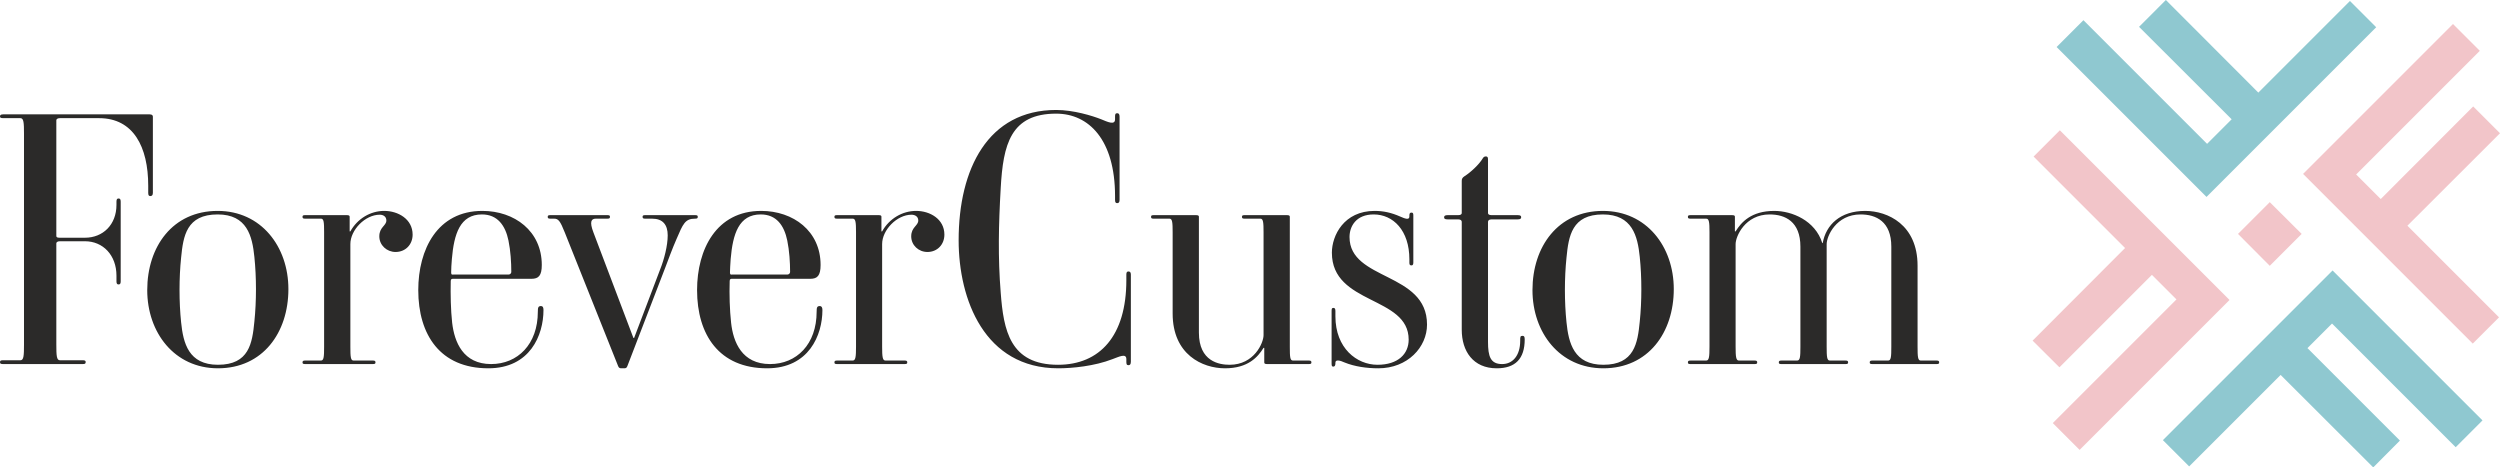 <?xml version="1.0" encoding="UTF-8"?>
<!DOCTYPE svg PUBLIC "-//W3C//DTD SVG 1.1//EN" "http://www.w3.org/Graphics/SVG/1.1/DTD/svg11.dtd">
<!-- Creator: CorelDRAW Home & Student X8 -->
<svg xmlns="http://www.w3.org/2000/svg" xml:space="preserve" width="174.467mm" height="32.618mm" version="1.1" style="shape-rendering:geometricPrecision; text-rendering:geometricPrecision; image-rendering:optimizeQuality; fill-rule:evenodd; clip-rule:evenodd"
viewBox="0 0 17710 3311"
 xmlns:xlink="http://www.w3.org/1999/xlink">
 <defs>
  <style type="text/css">
   <![CDATA[
    .fil0 {fill:#2B2A29;fill-rule:nonzero}
    .fil1 {fill:#8FC8D0;fill-rule:nonzero}
    .fil2 {fill:#F2C5C9;fill-rule:nonzero}
   ]]>
  </style>
 </defs>
 <g id="Layer_x0020_1">
  <path class="fil0" d="M607 2564c0,-10 -8,-12 -23,-12l-160 0c-23,0 -25,-33 -25,-111l0 -717c0,-7 7,-15 25,-15l178 0c127,0 223,98 223,244l0 40c0,17 5,22 15,22 10,0 15,-5 15,-22l0 -564c0,-18 -5,-23 -15,-23 -10,0 -15,5 -15,23l0 22c0,141 -96,233 -223,233l-181 0c-17,0 -22,-5 -22,-12l0 -820c0,-7 7,-15 25,-15l278 0c243,0 348,203 348,479l0 50c0,18 5,23 15,23 10,0 18,-5 18,-23l0 -539c0,-7 -3,-17 -23,-17l-1037 0c-20,0 -23,7 -23,15 0,7 3,12 23,12l122 0c23,0 25,33 25,110l0 1494c0,78 -2,111 -25,111l-122 0c-18,0 -23,2 -23,15 0,10 8,12 23,12l561 0c18,0 23,-2 23,-15zm1436 -516c0,-301 -193,-554 -501,-554 -319,0 -499,253 -499,561 0,301 193,554 501,554 318,0 499,-253 499,-561zm-241 230c-15,153 -37,306 -258,306 -208,0 -246,-153 -261,-301 -15,-145 -15,-313 0,-458 15,-153 38,-306 259,-306 208,0 245,153 260,301 15,145 15,313 0,458zm858 289c0,-10 -5,-13 -20,-13l-136 0c-20,0 -22,-27 -22,-98l0 -727c0,-100 105,-208 208,-208 25,0 47,13 47,41 0,37 -50,47 -50,112 0,63 53,111 115,111 71,0 121,-53 121,-123 0,-110 -103,-168 -201,-168 -98,0 -190,55 -240,145l-5 0 0 -103c0,-7 -3,-12 -20,-12l-294 0c-15,0 -20,2 -20,12 0,11 5,13 20,13l111 0c20,0 22,25 22,95l0 812c0,71 -2,98 -22,98l-111 0c-15,0 -20,3 -20,13 0,10 5,12 20,12l477 0c15,0 20,-2 20,-12zm799 42c296,0 391,-235 391,-413 0,-18 -5,-28 -17,-28 -20,0 -23,10 -23,40 0,231 -143,371 -331,371 -198,0 -260,-155 -276,-293 -10,-93 -12,-198 -10,-296 0,-15 10,-15 18,-15l554 0c50,0 73,-22 73,-98 0,-240 -193,-383 -421,-383 -319,0 -454,273 -454,561 0,316 155,554 496,554zm143 -905c15,73 20,156 20,221 0,15 -12,20 -20,20l-391 0c-8,0 -15,3 -15,-15 0,-25 2,-58 5,-95 15,-178 58,-316 213,-316 110,0 166,78 188,185zm1341 -168c0,-10 -5,-12 -20,-12l-351 0c-15,0 -20,2 -20,12 0,11 5,13 20,13l48 0c75,0 110,43 110,118 0,73 -25,170 -53,240l-185 487 -5 0 -283 -747c-30,-78 -15,-98 17,-98l80 0c15,0 20,-2 20,-13 0,-10 -5,-12 -20,-12l-401 0c-15,0 -20,2 -20,12 0,11 5,13 20,13l25 0c30,0 43,15 76,98l378 947c5,13 13,15 23,15l20 0c10,0 17,-2 22,-15l269 -699c17,-45 52,-140 80,-203 45,-105 60,-143 130,-143 15,0 20,-2 20,-13zm491 1073c296,0 392,-235 392,-413 0,-18 -6,-28 -18,-28 -20,0 -23,10 -23,40 0,231 -142,371 -330,371 -199,0 -261,-155 -276,-293 -10,-93 -13,-198 -10,-296 0,-15 10,-15 17,-15l554 0c50,0 73,-22 73,-98 0,-240 -193,-383 -421,-383 -318,0 -454,273 -454,561 0,316 156,554 496,554zm143 -905c15,73 20,156 20,221 0,15 -12,20 -20,20l-391 0c-7,0 -15,3 -15,-15 0,-25 3,-58 5,-95 15,-178 58,-316 213,-316 111,0 166,78 188,185zm850 863c0,-10 -5,-13 -20,-13l-135 0c-20,0 -23,-27 -23,-98l0 -727c0,-100 105,-208 208,-208 25,0 48,13 48,41 0,37 -50,47 -50,112 0,63 52,111 115,111 70,0 120,-53 120,-123 0,-110 -102,-168 -200,-168 -98,0 -191,55 -241,145l-5 0 0 -103c0,-7 -2,-12 -20,-12l-293 0c-15,0 -20,2 -20,12 0,11 5,13 20,13l110 0c20,0 23,25 23,95l0 812c0,71 -3,98 -23,98l-110 0c-15,0 -20,3 -20,13 0,10 5,12 20,12l476 0c15,0 20,-2 20,-12zm1070 42c98,0 256,-15 384,-65 43,-15 98,-45 98,0l0 18c0,17 2,25 15,25 10,0 17,-5 17,-25l0 -617c0,-17 -7,-22 -17,-22 -10,0 -15,5 -15,22l0 40c0,394 -188,599 -484,599 -341,0 -386,-245 -406,-511 -20,-251 -15,-479 0,-740 17,-310 70,-528 393,-528 231,0 417,185 417,584l0 27c0,18 5,23 15,23 10,0 17,-5 17,-23l0 -589c0,-20 -7,-25 -17,-25 -13,0 -15,8 -15,25l0 18c0,45 -56,17 -98,0 -63,-25 -196,-66 -319,-66 -483,0 -691,417 -691,923 0,419 183,907 706,907zm1793 -42c0,-10 -5,-13 -20,-13l-111 0c-20,0 -22,-25 -22,-95l0 -923c0,-7 -3,-12 -20,-12l-299 0c-15,0 -20,2 -20,12 0,11 5,13 20,13l111 0c20,0 22,28 22,98l0 727c0,55 -67,210 -240,210 -73,0 -218,-22 -218,-228l0 -820c0,-7 -3,-12 -20,-12l-299 0c-15,0 -20,2 -20,12 0,11 5,13 20,13l111 0c20,0 22,28 22,98l0 574c0,291 211,388 371,388 163,0 233,-80 273,-145l5 0 0 103c0,7 3,12 20,12l294 0c15,0 20,-2 20,-12zm819 -268c0,-374 -549,-309 -549,-620 0,-75 46,-160 171,-160 138,0 253,113 253,318l0 23c0,15 3,20 15,20 8,0 13,-5 13,-20l0 -334c0,-15 -3,-20 -13,-20 -10,0 -15,5 -15,20l0 8c0,28 -35,13 -65,0 -63,-28 -120,-40 -181,-40 -218,0 -303,175 -303,296 0,371 544,305 544,616 0,101 -75,178 -221,178 -147,0 -298,-118 -298,-343l0 -38c0,-17 -5,-22 -15,-22 -10,0 -12,7 -12,22l0 371c0,18 2,23 12,23 10,0 15,-8 15,-23l0 -5c0,-25 35,-15 63,-2 73,30 160,42 241,42 208,0 345,-150 345,-310zm494 310c131,0 198,-67 198,-205 0,-20 -5,-25 -15,-25 -17,0 -17,7 -17,35 0,105 -53,165 -128,165 -83,0 -100,-55 -100,-158l0 -849c0,-8 5,-18 25,-18l185 0c18,0 25,-5 25,-15 0,-10 -5,-15 -25,-15l-185 0c-20,0 -25,-8 -25,-15l0 -381c0,-15 -5,-20 -15,-20 -13,0 -18,7 -23,15 -25,42 -85,98 -128,125 -15,10 -20,18 -20,33l0 228c0,7 -5,15 -25,15l-75 0c-18,0 -25,5 -25,15 0,10 5,15 25,15l75 0c20,0 25,10 25,18l0 764c0,151 80,273 248,273zm1254 -561c0,-301 -193,-554 -502,-554 -318,0 -499,253 -499,561 0,301 193,554 502,554 318,0 499,-253 499,-561zm-241 230c-15,153 -38,306 -258,306 -208,0 -246,-153 -261,-301 -15,-145 -15,-313 0,-458 15,-153 38,-306 258,-306 208,0 246,153 261,301 15,145 15,313 0,458zm2121 289c0,-10 -5,-13 -20,-13l-111 0c-20,0 -22,-27 -22,-98l0 -574c0,-290 -211,-388 -371,-388 -176,0 -278,98 -301,228l-3 0c-50,-160 -215,-228 -340,-228 -163,0 -234,80 -274,145l-5 0 0 -103c0,-7 -2,-12 -20,-12l-293 0c-15,0 -20,2 -20,12 0,11 5,13 20,13l110 0c20,0 23,25 23,95l0 812c0,71 -3,98 -23,98l-110 0c-15,0 -20,3 -20,13 0,10 5,12 20,12l451 0c15,0 20,-2 20,-12 0,-10 -5,-13 -20,-13l-110 0c-20,0 -23,-27 -23,-98l0 -727c0,-55 68,-210 241,-210 110,0 218,50 218,228l0 709c0,71 -2,98 -23,98l-110 0c-15,0 -20,3 -20,13 0,10 5,12 20,12l451 0c15,0 20,-2 20,-12 0,-10 -5,-13 -20,-13l-110 0c-20,0 -22,-27 -22,-98l0 -727c0,-55 67,-210 240,-210 110,0 218,50 218,228l0 709c0,71 -2,98 -22,98l-111 0c-15,0 -20,3 -20,13 0,10 5,12 20,12l452 0c15,0 20,-2 20,-12z"/>
  <polygon class="fil1" points="14759,143 15635,1019 15809,845 15153,190 15343,0 15998,656 16647,7 16833,193 15631,1395 14569,333 "/>
  <polygon class="fil1" points="17396,3168 16520,2292 16346,2466 17001,3121 16812,3311 16156,2656 15508,3304 15322,3118 16524,1916 17586,2978 "/>
  <polygon class="fil2" points="14542,2997 15418,2121 15244,1947 14589,2602 14399,2413 15054,1757 14406,1109 14592,923 15794,2125 14732,3187 "/>
  <polygon class="fil2" points="17567,360 16691,1236 16865,1410 17520,754 17710,944 17054,1599 17703,2248 17517,2434 16315,1232 17377,170 "/>
  <polygon class="fil2" points="16079,1883 15854,1657 16079,1432 16305,1657 "/>
 </g>
</svg>
